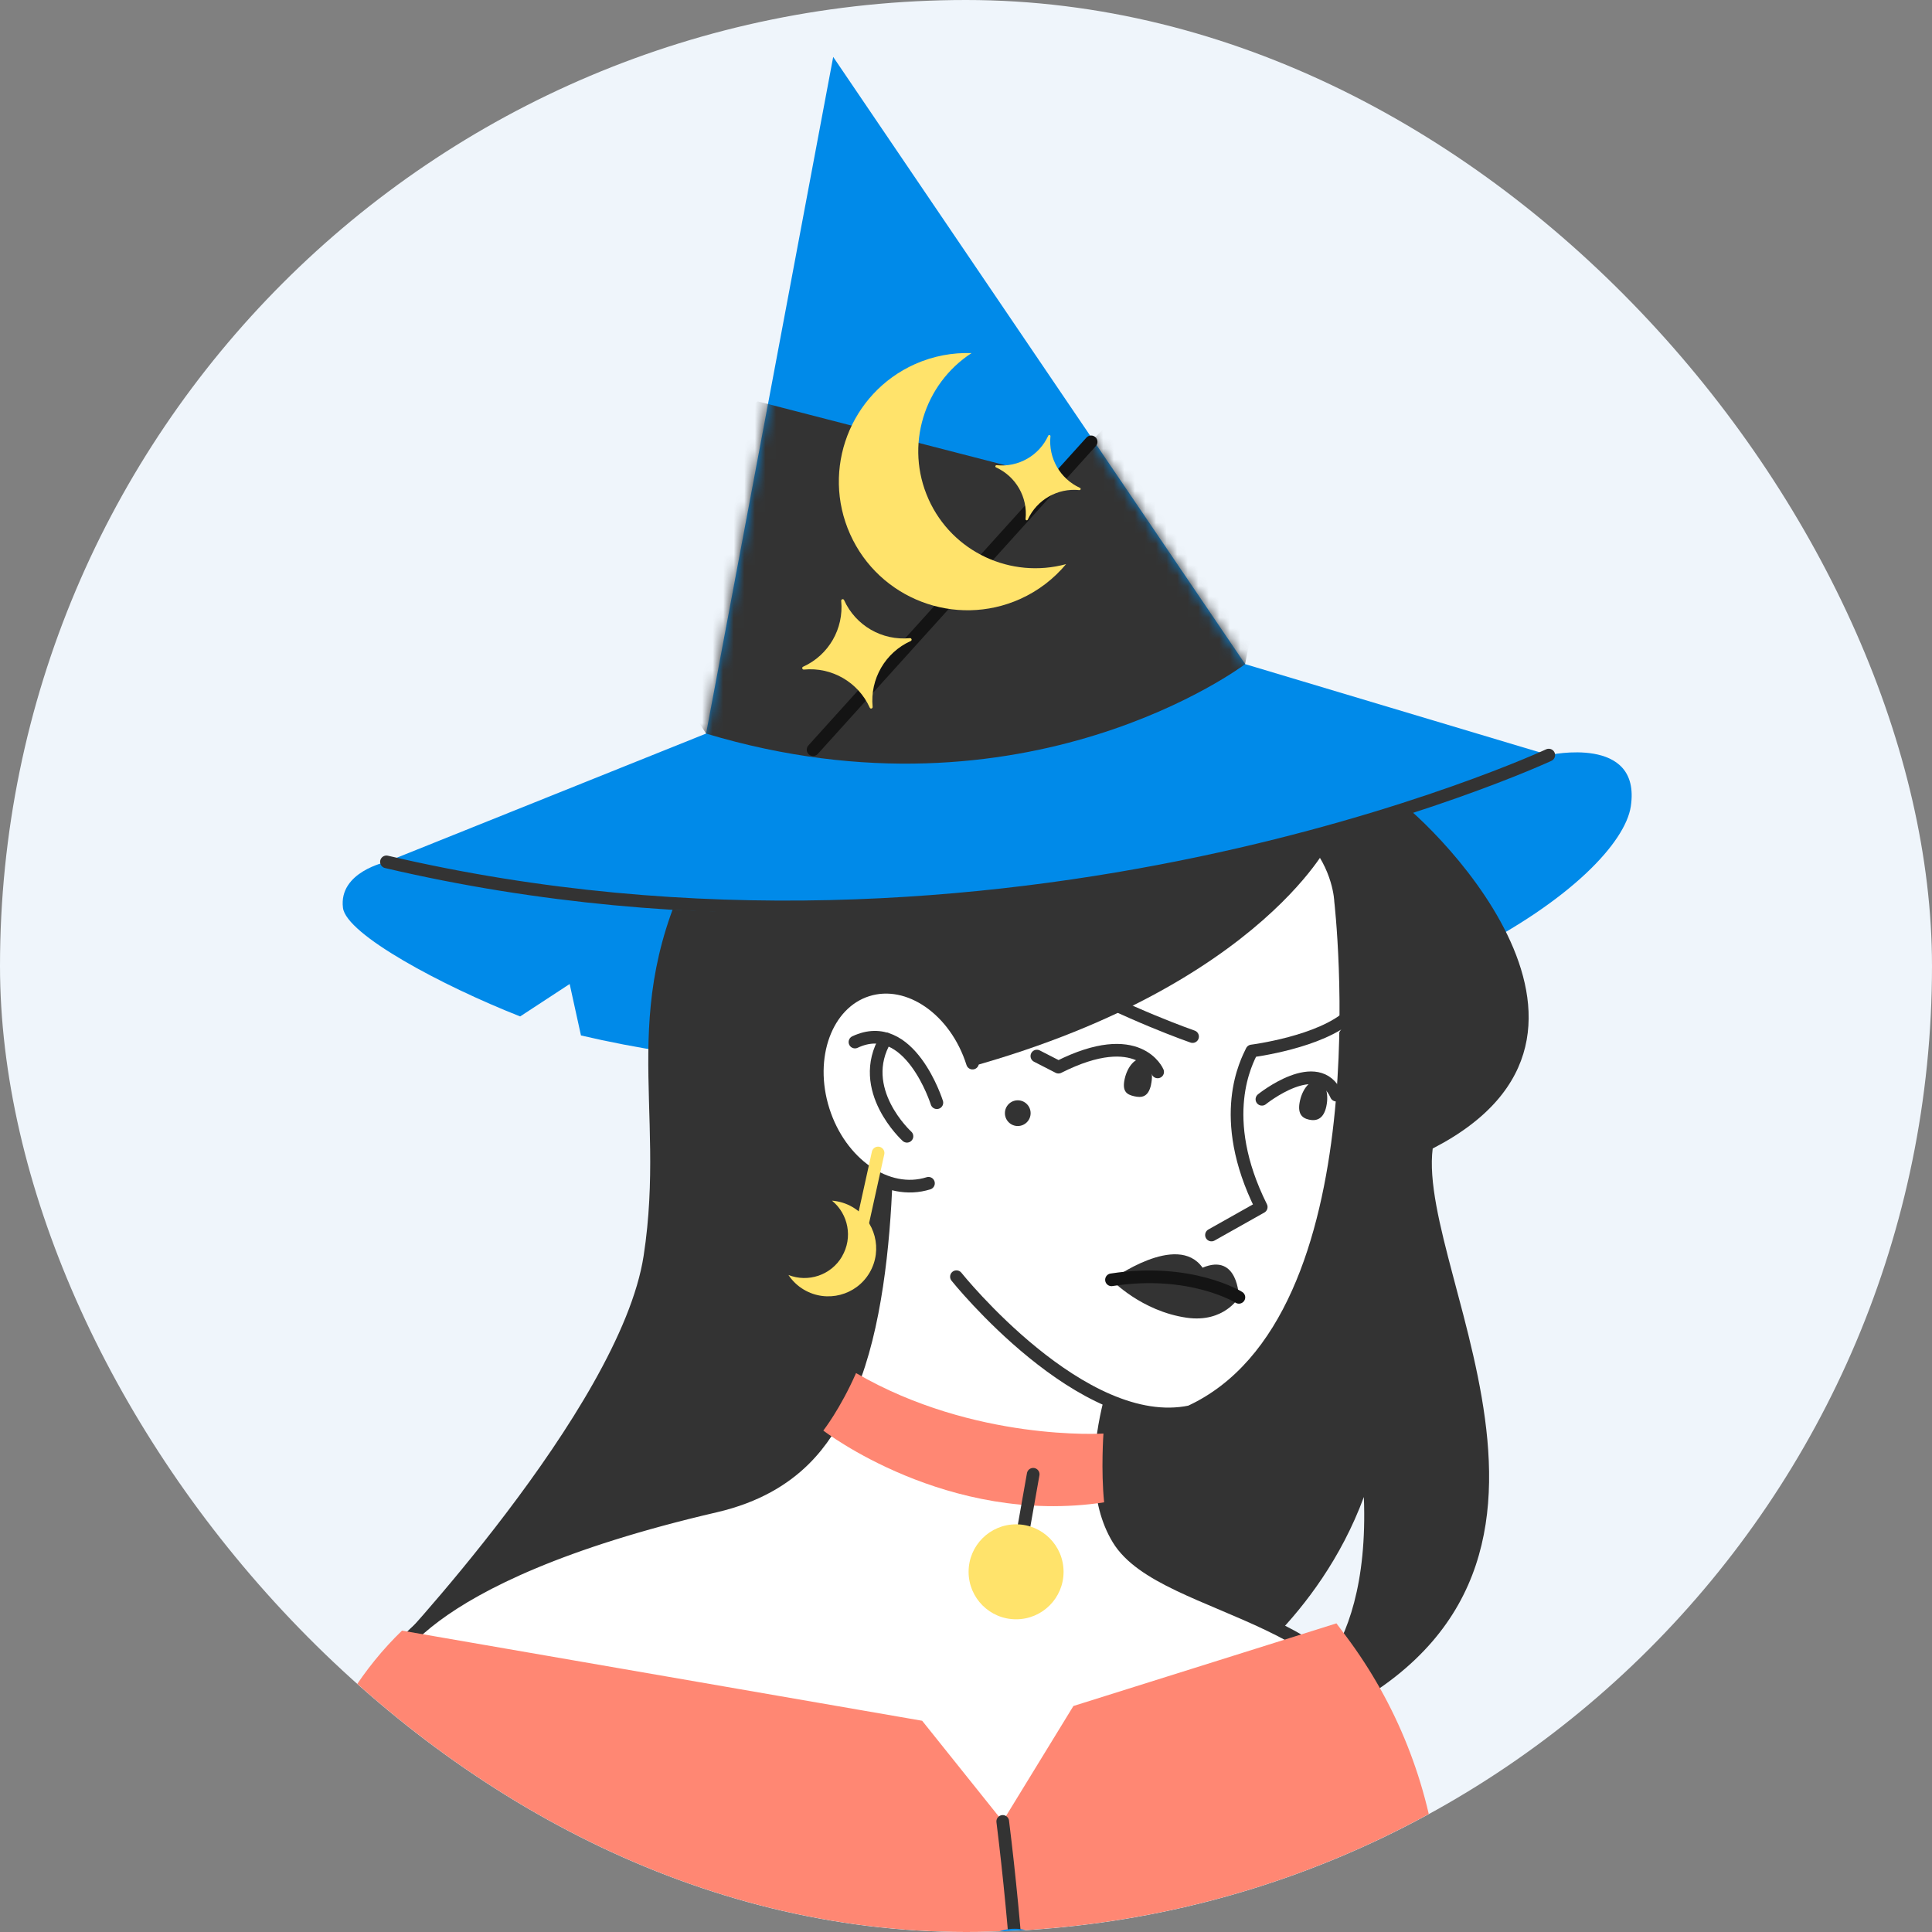 <svg width="183" height="183" viewBox="0 0 183 183" fill="none" xmlns="http://www.w3.org/2000/svg">
<rect x="0" y="0" width="183" height="183" fill="#808080" stroke="none"/>
<g clip-path="url(#clip0_1259_44285)">
<rect width="183" height="183" rx="91.5" fill="#EFF5FB"/>
<mask id="mask0_1259_44285" style="mask-type:luminance" maskUnits="userSpaceOnUse" x="-34" y="-41" width="226" height="349">
<path d="M191.861 -40.147H-33.621V307.481H191.861V-40.147Z" fill="white"/>
</mask>
<g mask="url(#mask0_1259_44285)">
<path d="M29.987 169.141C29.987 169.141 -6.457 201.784 27.937 225.71C41.48 230.815 42.103 224.705 42.103 224.705L45.039 195.494L29.987 169.141Z" fill="#333333"/>
<path d="M146.701 71.523C146.701 71.523 155.488 69.567 154.471 76.378C153.45 83.189 133.813 98.495 95.192 100.89C78.898 101.898 65.329 100.496 55.029 98.077L53.959 93.206L49.269 96.277C41.834 93.349 32.797 88.511 32.486 85.989C32.063 82.582 36.607 81.639 36.607 81.639L60.421 80.925L127.175 73.585L146.705 71.527L146.701 71.523Z" fill="#008AE9"/>
<path d="M131.716 75.295C134.582 76.898 157.003 97.831 135.706 108.787C134.147 121.121 155.617 151.521 122.076 164.326C120.838 162.887 121.58 161.3 121.58 161.3C121.58 161.3 129.817 158.262 129.186 141.795C124.864 153.472 115.651 159.41 115.651 159.41L94.706 148.954L80.232 146.535L36.608 156.826C36.608 156.826 58.738 133.43 60.965 118.952C63.191 104.477 58.053 95.174 66.582 79.998C76.365 69.141 90.364 74.713 90.364 74.713L131.72 75.295H131.716Z" fill="#333333"/>
<path d="M107.22 126.728C107.22 126.728 101.558 138.582 105.912 145.774C110.267 152.97 130.822 152.613 131.905 168.391C112.288 181.66 93.919 181.853 93.919 181.853L46.392 166.419L36.608 158.382C36.608 158.382 38.572 149.439 67.771 142.657C75.668 140.824 78.215 135.953 79.596 133.452C85.132 123.41 83.906 102.22 83.906 102.22" fill="white"/>
<path d="M107.22 126.728C107.22 126.728 101.558 138.582 105.912 145.774C110.267 152.97 130.822 152.613 131.905 168.391C112.288 181.66 93.919 181.853 93.919 181.853L46.392 166.419L36.608 158.382C36.608 158.382 38.572 149.439 67.771 142.657C75.668 140.824 78.215 135.953 79.596 133.452C85.132 123.41 83.906 102.22 83.906 102.22" stroke="#333333" stroke-width="1.2" stroke-linecap="round" stroke-linejoin="round"/>
<path d="M125.145 103.074C125.145 103.074 134.477 93.45 129.725 78.144C125.702 65.186 98.431 59.011 86.433 67.602C68.507 80.436 79.114 104.123 79.114 104.123L95.229 114.366L125.145 103.074Z" fill="#333333"/>
<path d="M82.234 101.059C82.234 101.059 85.72 78.073 106.172 75.215C126.625 72.357 126.981 85.343 126.981 85.343C126.981 85.343 131.611 125.006 112.741 133.719C102.539 135.863 90.595 120.93 90.595 120.93" fill="white"/>
<path d="M82.234 101.059C82.234 101.059 85.72 78.073 106.172 75.215C126.625 72.357 126.981 85.343 126.981 85.343C126.981 85.343 131.611 125.006 112.741 133.719C102.539 135.863 90.595 120.93 90.595 120.93" stroke="#333333" stroke-width="1.2" stroke-linecap="round" stroke-linejoin="round"/>
<path d="M114.752 116.982L119.464 114.329C115.187 105.752 118.127 100.495 118.57 99.548C118.57 99.548 125.135 98.719 127.894 96.136" fill="white"/>
<path d="M114.752 116.982L119.464 114.329C115.187 105.752 118.127 100.495 118.57 99.548C118.57 99.548 125.135 98.719 127.894 96.136" stroke="#333333" stroke-width="1.2" stroke-linecap="round" stroke-linejoin="round"/>
<path d="M112.96 98.185C112.96 98.185 106.797 96.045 100.93 92.781L112.96 98.185Z" fill="white"/>
<path d="M112.96 98.185C112.96 98.185 106.797 96.045 100.93 92.781" stroke="#333333" stroke-width="1.2" stroke-linecap="round" stroke-linejoin="round"/>
<path d="M109.028 102.749C108.761 103.951 108.113 103.992 107.425 103.836C106.736 103.68 106.264 103.393 106.531 102.192C106.797 100.99 107.572 100.142 108.261 100.293C108.95 100.445 109.29 101.544 109.024 102.745L109.028 102.749Z" fill="#333333"/>
<path d="M125.627 104.817C125.36 106.019 124.675 106.207 123.986 106.052C123.298 105.9 122.867 105.461 123.134 104.26C123.4 103.058 124.175 102.21 124.864 102.361C125.553 102.513 125.893 103.612 125.627 104.813V104.817Z" fill="#333333"/>
<path d="M109.653 101.532C109.653 101.532 107.882 97.234 100.259 101.081L98.213 100.031" stroke="#333333" stroke-width="1.2" stroke-linecap="round" stroke-linejoin="round"/>
<path d="M119.53 104.124C119.53 104.124 124.861 99.819 126.575 103.73L128.395 103.234" stroke="#333333" stroke-width="1.2" stroke-linecap="round" stroke-linejoin="round"/>
<path d="M96.403 106.658C97.076 106.658 97.621 106.112 97.621 105.44C97.621 104.767 97.076 104.222 96.403 104.222C95.731 104.222 95.186 104.767 95.186 105.44C95.186 106.112 95.731 106.658 96.403 106.658Z" fill="#333333"/>
<path d="M125.718 80.155C125.718 80.155 117.501 95.957 84.6 102.834C84.043 93.567 83.423 82.631 83.423 82.631L99.419 75.41L108.632 72.827L117.112 74.107L122.532 75.304L125.718 80.15V80.155Z" fill="#333333"/>
<path d="M92.119 100.698C90.524 95.647 86.063 92.551 82.159 93.785C78.256 95.019 76.386 100.116 77.985 105.168C79.584 110.219 84.041 113.315 87.945 112.081" fill="white"/>
<path d="M92.119 100.698C90.524 95.647 86.063 92.551 82.159 93.785C78.256 95.019 76.386 100.116 77.985 105.168C79.584 110.219 84.041 113.315 87.945 112.081" stroke="#333333" stroke-width="1.2" stroke-linecap="round" stroke-linejoin="round"/>
<path d="M88.741 104.448C88.741 104.448 86.166 96.26 80.983 98.703L88.741 104.448Z" fill="white"/>
<path d="M88.741 104.448C88.741 104.448 86.166 96.26 80.983 98.703" stroke="#333333" stroke-width="1.2" stroke-linecap="round" stroke-linejoin="round"/>
<path d="M85.907 107.628C85.907 107.628 81.027 103.195 83.897 98.394L85.907 107.628Z" fill="white"/>
<path d="M85.907 107.628C85.907 107.628 81.027 103.195 83.897 98.394" stroke="#333333" stroke-width="1.2" stroke-linecap="round" stroke-linejoin="round"/>
<path d="M117.348 122.884C117.348 122.884 117.299 118.649 113.908 120.076C111.501 116.66 105.281 121.224 105.281 121.224C105.281 121.224 108.094 124.196 112.411 124.816C115.942 125.32 117.348 122.884 117.348 122.884Z" fill="#333333"/>
<path d="M146.699 71.522C146.699 71.522 88.154 96.599 36.605 81.637L66.882 69.484L76.288 19.402L78.921 5.391L117.944 62.907L146.699 71.517V71.522Z" fill="#008AE9"/>
<path d="M146.699 71.522C146.699 71.522 95.359 95.386 36.605 81.637" stroke="#333333" stroke-width="1.2" stroke-linecap="round" stroke-linejoin="round"/>
<mask id="mask1_1259_44285" style="mask-type:luminance" maskUnits="userSpaceOnUse" x="36" y="5" width="111" height="82">
<path d="M146.693 71.521C146.693 71.521 88.149 96.599 36.599 81.637L66.876 69.484L78.915 5.391L117.938 62.907L146.693 71.517V71.521Z" fill="white"/>
</mask>
<g mask="url(#mask1_1259_44285)">
<path d="M117.937 62.91C117.937 62.91 97.226 78.606 66.875 69.483C54.34 50.285 71.767 38.017 71.767 38.017L100.022 45.307L107.645 37.357L119.757 53.873L117.933 62.91H117.937Z" fill="#333333"/>
</g>
<path d="M83.173 109.211L80.885 119.573" stroke="#FFE36B" stroke-width="1.2" stroke-linecap="round" stroke-linejoin="round"/>
<path d="M79.753 119.012C80.799 117.232 80.356 114.994 78.806 113.727C79.47 113.78 80.135 113.973 80.75 114.333C82.915 115.6 83.636 118.385 82.369 120.545C81.102 122.71 78.318 123.432 76.157 122.165C75.542 121.804 75.05 121.32 74.681 120.767C76.543 121.501 78.712 120.796 79.757 119.016L79.753 119.012Z" fill="#FFE36B"/>
<path d="M103.352 41.852L77.016 71.01" stroke="#141414" stroke-width="1.2" stroke-linecap="round" stroke-linejoin="round"/>
<path d="M87.949 47.275C85.681 42.215 87.522 36.376 92.028 33.444C90.241 33.387 88.412 33.711 86.665 34.49C80.523 37.241 77.772 44.454 80.523 50.596C83.274 56.738 90.487 59.49 96.629 56.738C98.372 55.955 99.832 54.807 100.98 53.434C95.793 54.848 90.212 52.331 87.945 47.271L87.949 47.275Z" fill="#FFE36B"/>
<path d="M86.264 60.717C86.412 60.651 86.35 60.434 86.19 60.446C83.55 60.705 81.04 59.253 79.95 56.838C79.884 56.691 79.667 56.752 79.679 56.912C79.937 59.553 78.486 62.062 76.071 63.153C75.923 63.218 75.985 63.436 76.144 63.423C78.785 63.165 81.294 64.617 82.385 67.032C82.451 67.179 82.668 67.118 82.656 66.958C82.397 64.317 83.849 61.808 86.264 60.717Z" fill="#FFE36B"/>
<path d="M102.239 46.422C102.362 46.434 102.411 46.262 102.297 46.213C100.41 45.352 99.287 43.383 99.5 41.325C99.513 41.202 99.34 41.153 99.291 41.268C98.43 43.154 96.462 44.277 94.403 44.064C94.281 44.052 94.231 44.224 94.346 44.273C96.232 45.134 97.356 47.102 97.142 49.161C97.13 49.284 97.302 49.333 97.352 49.218C98.213 47.332 100.181 46.209 102.239 46.422Z" fill="#FFE36B"/>
<path d="M117.348 122.884C117.348 122.884 112.805 120.055 105.281 121.224" stroke="#141414" stroke-width="1.2" stroke-linecap="round" stroke-linejoin="round"/>
<path d="M136.212 176.932C135.309 168.965 132.3 161.384 127.49 154.971L126.588 153.765L101.674 161.593L94.978 172.524L87.348 162.991L38.078 154.454C30.677 161.593 27.351 172.065 26.499 182.103L21.008 246.699L13.697 331.585H29.106C29.106 331.585 32.461 282.049 44.999 260.309L84.551 272.29L94.925 252.706L104.955 272.163L124.702 256.885C124.702 256.885 136.978 292.927 139.065 331.585H153.691L136.212 176.932ZM42.691 256.126L47 214.848L52.77 240.59L42.691 256.126Z" fill="#FF8773"/>
<path d="M94.923 252.708C94.923 252.708 100.225 214.846 94.98 172.526" stroke="#333333" stroke-width="1.2" stroke-linecap="round" stroke-linejoin="round"/>
<path d="M124.028 179.328L122.338 182.711L127.693 195.635C130.974 203.549 127.73 212.77 120.087 216.637C119.903 216.731 119.714 216.822 119.521 216.912C119.71 227.06 118.164 237.582 118.164 237.582L127.976 254.869L104.092 273.55" stroke="#333333" stroke-width="1.2" stroke-linecap="round" stroke-linejoin="round"/>
<path d="M104.515 135.787C104.515 135.787 92.291 136.574 81.085 130.059C79.593 133.454 77.985 135.504 77.985 135.504C77.985 135.504 89.716 144.566 104.584 142.302C104.273 139.243 104.519 135.787 104.519 135.787H104.515Z" fill="#FF8773"/>
<path d="M97.864 139.643L96.433 147.733" stroke="#333333" stroke-width="1.2" stroke-linecap="round" stroke-linejoin="round"/>
<path d="M96.244 153.381C98.728 153.381 100.742 151.367 100.742 148.883C100.742 146.398 98.728 144.385 96.244 144.385C93.76 144.385 91.746 146.398 91.746 148.883C91.746 151.367 93.76 153.381 96.244 153.381Z" fill="#FFE36B"/>
<path d="M96.11 191.699C98.597 191.699 100.612 189.683 100.612 187.197C100.612 184.71 98.597 182.694 96.11 182.694C93.624 182.694 91.608 184.71 91.608 187.197C91.608 189.683 93.624 191.699 96.11 191.699Z" fill="#008AE9"/>
</g>
</g>
<defs>
<clipPath id="clip0_1259_44285">
<rect width="183" height="183" rx="91.5" fill="white"/>
</clipPath>
</defs>
</svg>
